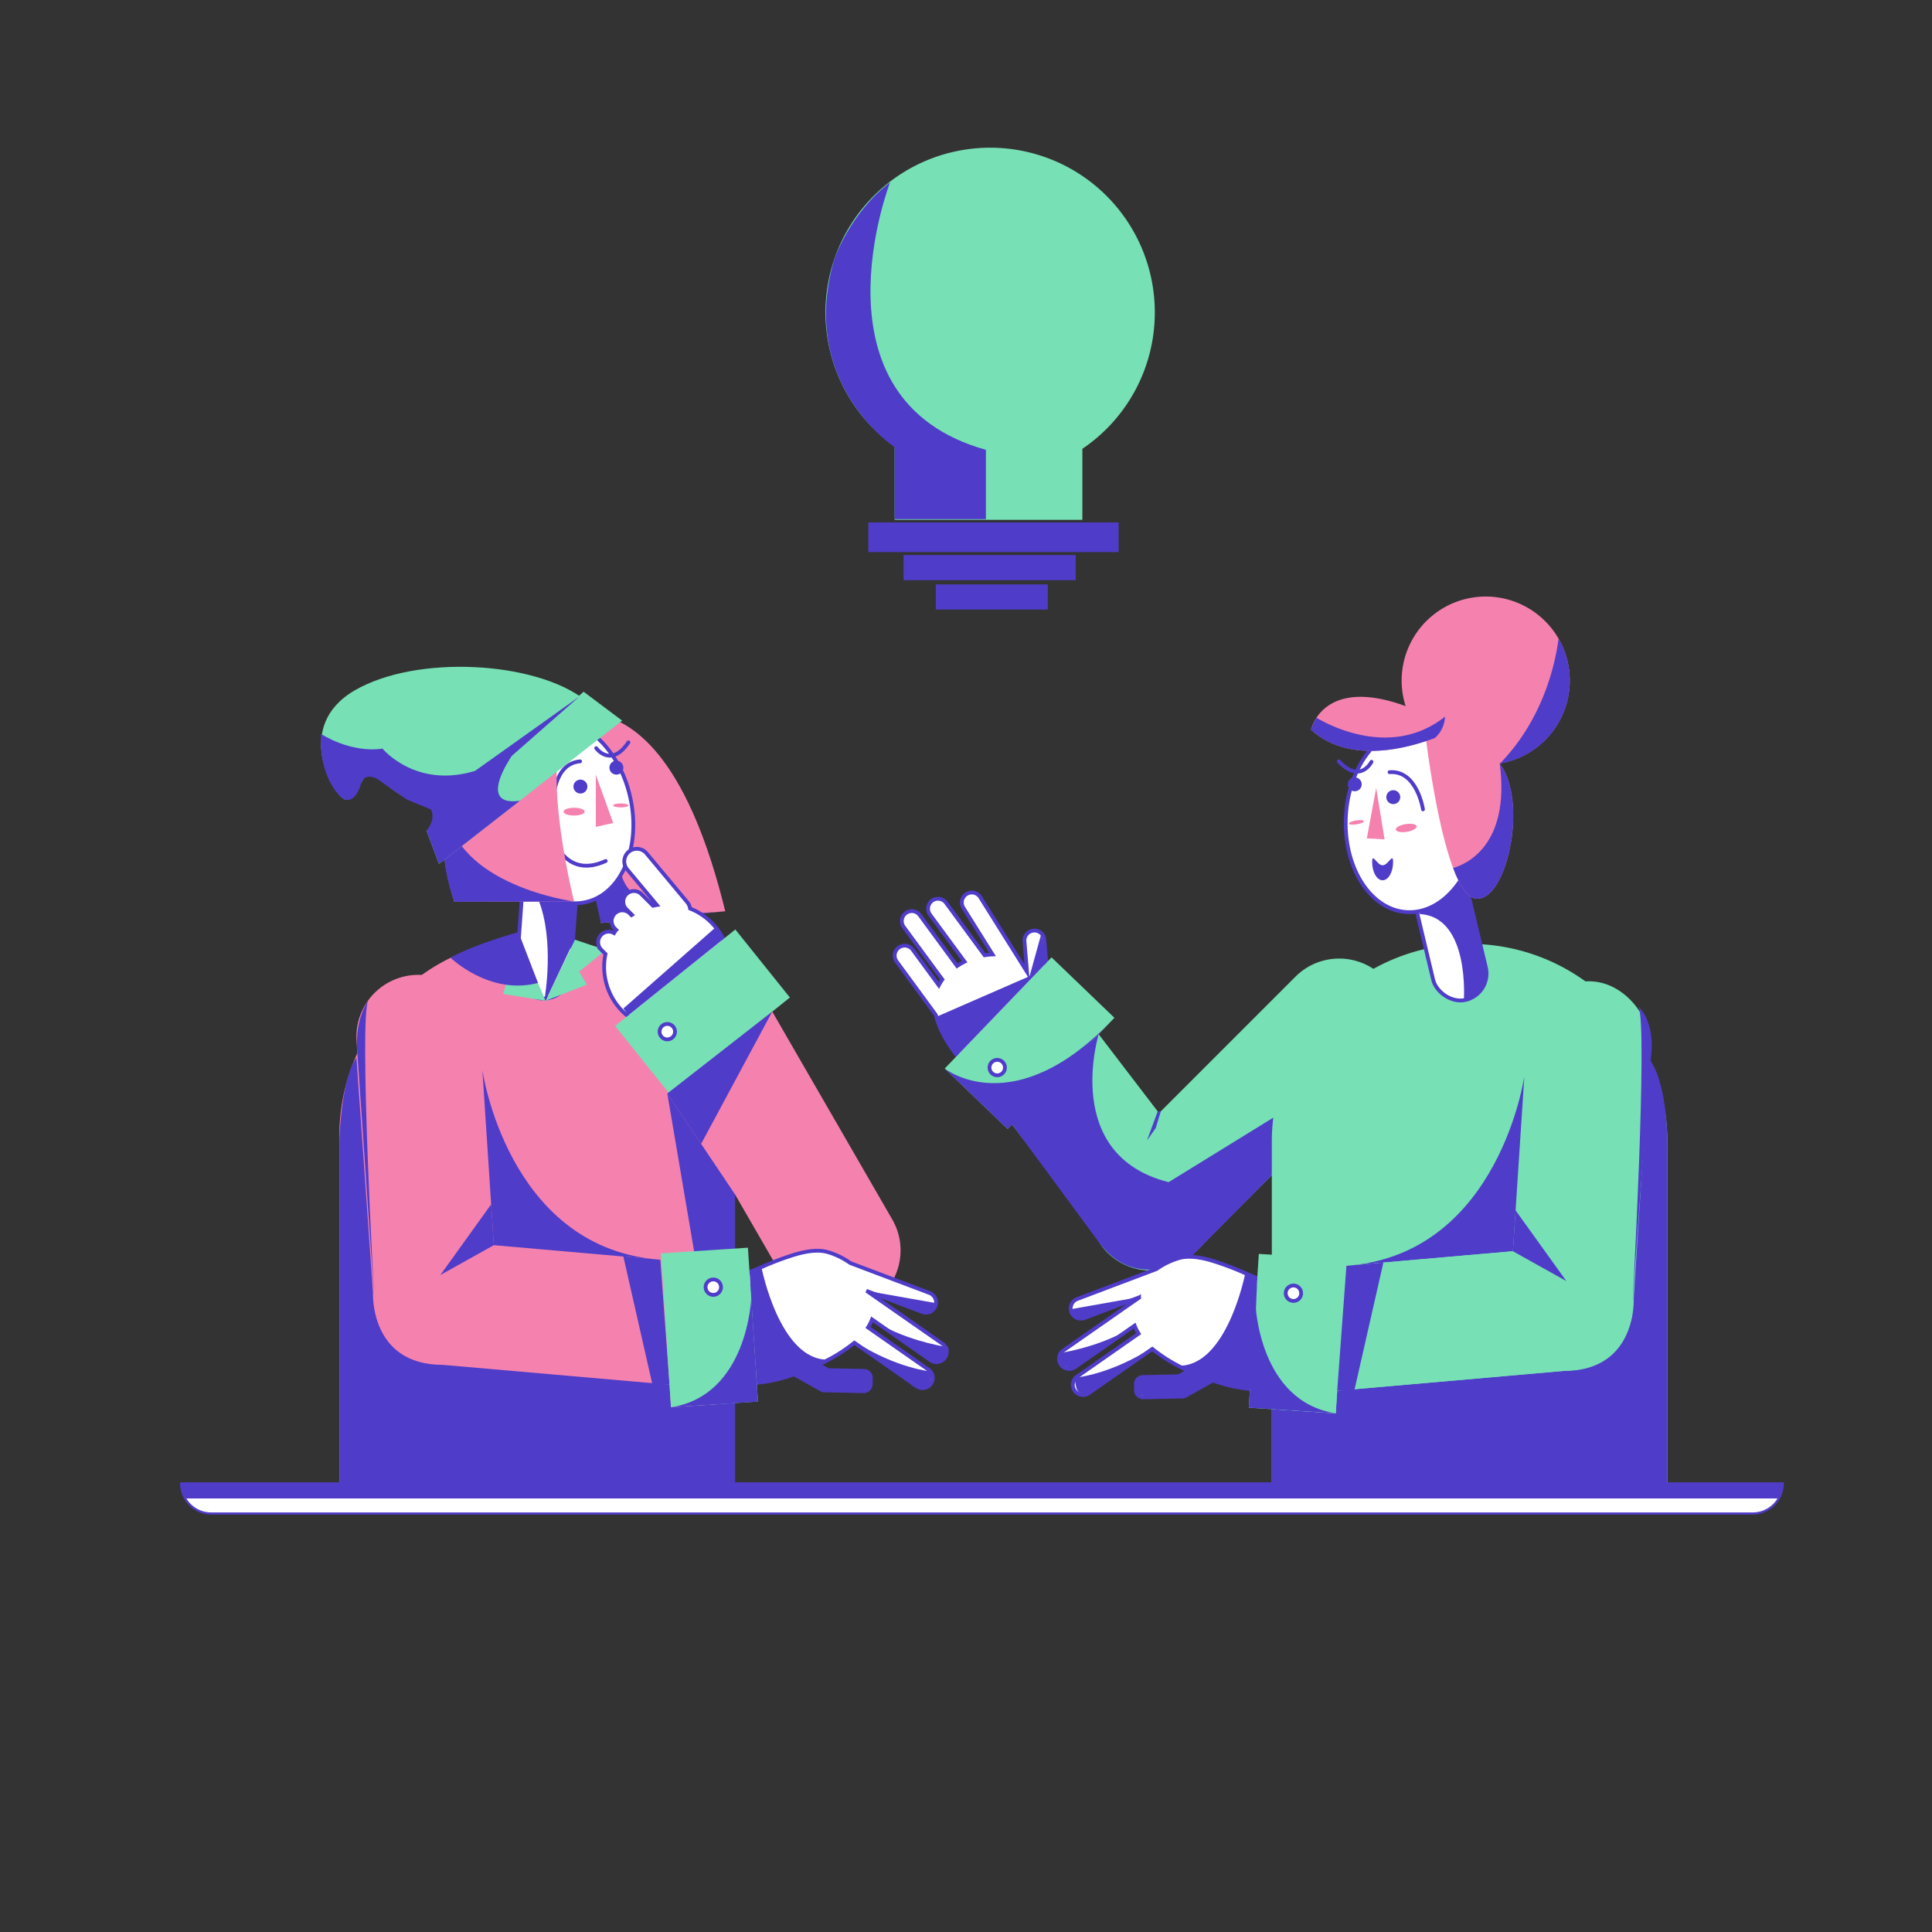 <svg xmlns="http://www.w3.org/2000/svg" viewBox="0 0 1000 1000"><rect x="0" y="0" width="1000" height="1000" fill="#333333" stroke="none"/><title>Mesa de trabajo 20</title><g id="Capa_1" data-name="Capa 1"><path d="M628.87,623.15l-39,32.89L508.7,559.8a55.52,55.52,0,0,1-11.9-11.5c-.77-1-1.52-1.94-2.26-2.95-5-6.73-8.67-13.53-10.15-20L464,497.54a5.16,5.16,0,0,1,8.31-6.11L485.92,510a21.5,21.5,0,0,1,1.85-3l-19.89-27.06a5.16,5.16,0,1,1,8.31-6.11L495.4,500a33.32,33.32,0,0,1,3.86-2.24l-17.8-24.21a5.16,5.16,0,1,1,8.31-6.11l19.85,27a33.78,33.78,0,0,1,4.13-.41l-15.09-24.11a5.16,5.16,0,1,1,8.75-5.47l21.31,34,2.88,4.61h0l-.18-2.17-1.16-13.77a5.16,5.16,0,0,1,10.28-.87L543,515.47l.31.43A38.23,38.23,0,0,1,550,529.7Z" fill="#fff" stroke="#4f3cc9" stroke-miterlimit="10" stroke-width="1.96"/><rect x="612.42" y="475.96" width="64" height="201.83" rx="32" transform="translate(596.66 -286.71) rotate(45)" fill="#77e0b5"/><rect x="535.92" y="507.63" width="64" height="158.61" rx="29.65" transform="translate(1375.59 708.18) rotate(142.59)" fill="#77e0b5"/><rect x="493.02" y="517.39" width="79.79" height="45.13" transform="translate(1291.49 529.82) rotate(133.86)" fill="#77e0b5"/><circle cx="516.16" cy="552.58" r="4" fill="#fff" stroke="#4f3cc9" stroke-miterlimit="10" stroke-width="1.96"/><path d="M568.7,535.27s-19.43,62.6,36.17,76.62l56.79-35-3.4,31.41-41.75,42.22s-27.53,18.63-47-6.55l-46.22-62.74Z" fill="#4f3cc9"/><polyline points="599.23 575.2 593.7 590.27 598.22 583.85 600.84 575.2" fill="#4f3cc9"/><path d="M484.63,526.33l48.28-21.06,6.15-22.2,2.5,15.32-46.19,48.07S485.35,534.86,484.63,526.33Z" fill="#4f3cc9"/><path d="M489,553.09s36,28.86,87.82-26.27l-55.28,57.53Z" fill="#4f3cc9"/><path d="M658.26,488.56H863a0,0,0,0,1,0,0V673.21A102.38,102.38,0,0,1,760.65,775.6h0A102.38,102.38,0,0,1,658.26,673.21V488.56a0,0,0,0,1,0,0Z" transform="translate(1521.29 1264.16) rotate(-180)" fill="#77e0b5"/><rect x="737.28" y="454.99" width="28.01" height="63.48" rx="14" transform="translate(-92.42 187.58) rotate(-13.42)" fill="#fff" stroke="#4f3cc9" stroke-miterlimit="10" stroke-width="1.96"/><path d="M278,485.43h0A102.38,102.38,0,0,1,380.42,587.81V772.46a0,0,0,0,1,0,0H175.65a0,0,0,0,1,0,0V587.81A102.38,102.38,0,0,1,278,485.43Z" fill="#f582ae"/><rect x="268.67" y="453.41" width="28.01" height="63.48" rx="14" transform="translate(529.75 989.36) rotate(-175.88)" fill="#fff" stroke="#4f3cc9" stroke-miterlimit="10" stroke-width="1.96"/><path d="M268.33,485.07s-26.26,9.13-23.44,9.13,19.65,5.89,19.65,5.89l-4.09,14.39L282.39,518Z" fill="#77e0b5"/><polygon points="297.61 486.38 282.39 517.99 303.75 509.64 299.78 502.89 313.52 491.75 297.61 486.38" fill="#77e0b5"/><rect x="369.39" y="492.99" width="64" height="195" rx="32" transform="translate(1044.24 901.17) rotate(150)" fill="#f582ae"/><polygon points="380.42 751.66 380.42 618.17 345.39 565.99 380.39 771.99 380.42 751.66" fill="#4f3cc9"/><path d="M281.89,516.83s5.29-29.47-3.11-50.9l19.36.71-1,20.13L282.39,518Z" fill="#4f3cc9"/><path d="M269.85,667.82l-1.7,22a16.47,16.47,0,0,0,15.09,17.62L381.06,715a35.92,35.92,0,0,0,12,.61s0,0,0,0A79.15,79.15,0,0,0,411,711.36l13.93,7.79a4.41,4.41,0,0,0,2.68.54h.08l19.27.39a3.69,3.69,0,0,0,3.75-3.61l.06-3.17a3.68,3.68,0,0,0-3.6-3.75l-18.5-.37-5.14-2.87A82.36,82.36,0,0,0,442.22,695l32.59,22.72a5.27,5.27,0,0,0,6-8.64l-31.53-22a21.82,21.82,0,0,0,2.09-4.15L482,704.28a5.27,5.27,0,0,0,6-8.64l-36-25.09-2.86-2a5.66,5.66,0,0,0-.75-.44l3.27,1.25,25.69,9.7a5.26,5.26,0,1,0,3.72-9.84l-41-15.49a38.83,38.83,0,0,0-11.46-5.61c-4.6-1.4-10.37-.69-16.41,1a148.66,148.66,0,0,0-18.1,6.76c-1.38.57-2.72,1.15-4,1.69l-.6.25c-1.82.76-3.56,1.55-5.2,2.39l-96.83-7.47A16.45,16.45,0,0,0,269.85,667.82Z" fill="#fff" stroke="#4f3cc9" stroke-miterlimit="10" stroke-width="1.96"/><path d="M388.05,685.38q0,1.39-.12,2.82a32,32,0,0,1-34.67,29.09L226.82,706.23a32,32,0,0,1-33.27-29.88l-9-137.54c-.05-.71-.07-1.41-.07-2.11a32,32,0,0,1,63.94-2.06L255.6,644.5l103.24,9A32,32,0,0,1,388.05,685.38Z" fill="#f582ae"/><path d="M380.42,726.24l0,45.75-204.74.47v-182s.6-31,8.8-43.07L193.06,669s-1.95,37.5,36.24,37.45L346.55,716.7l.76,11.7Z" fill="#4f3cc9"/><path d="M339.11,651.81,255.6,644.5l-5.92-90.64S262.45,644.27,339.11,651.81Z" fill="#4f3cc9"/><polyline points="255.6 644.5 227.93 659.94 254.22 623.35 255.41 641.64" fill="#4f3cc9"/><polygon points="341.77 652.04 346.55 716.7 337.71 716.7 322.65 650.37 341.77 652.04" fill="#4f3cc9"/><path d="M394.12,655.87s9.39,48.48,34.6,47.88l-5.24,2.56,7.63,2.92,17.49.66s5,2.8,1.07,9l-8.95,1.18-15.84-.93L411,711.36l-17.9,4.25-2.58.41L388,658.47Z" fill="#4f3cc9"/><path d="M481.7,709.84s-17.63-1.49-39.55-15.57l32.66,23.45s5.62,2.57,6.89-3S481.7,709.84,481.7,709.84Z" fill="#4f3cc9"/><path d="M487.77,696.77s-20.9-3.39-36.38-13.82l30.87,22.37s8.9-.71,8.72-6.06-.89-.17-.89-.17S488.76,697,487.77,696.77Z" fill="#4f3cc9"/><path d="M484.45,674.5l-36.07-6.39,29,10.95S484.15,679.32,484.45,674.5Z" fill="#4f3cc9"/><path d="M278.47,508.77l-.41.1c-24.93,6.3-44.84-13.14-44.84-13.14,12.18-7,35.12-13.27,35.12-13.27" fill="#4f3cc9"/><path d="M190.56,518s-6.78,8.8-5.71,25.26,8.82,128,8.82,128S185.74,528.12,190.56,518Z" fill="#4f3cc9"/><ellipse cx="730.94" cy="424.15" rx="48.03" ry="34.36" transform="translate(264.18 1128.65) rotate(-86.6)" fill="#fff" stroke="#4f3cc9" stroke-miterlimit="10" stroke-width="1.96"/><circle cx="701.21" cy="405.95" r="3.61" fill="#4f3cc9"/><circle cx="721.16" cy="412.6" r="3.61" fill="#4f3cc9"/><path d="M736.54,418.93s-3.06-20.39-17.33-19.25" fill="none" stroke="#4f3cc9" stroke-linecap="round" stroke-miterlimit="10" stroke-width="1.96"/><path d="M709.89,394.31s-5.76,11.6-16.93-.24" fill="none" stroke="#4f3cc9" stroke-linecap="round" stroke-miterlimit="10" stroke-width="1.96"/><polygon points="712.31 407.83 707.47 433.95 716.67 434.47 712.31 407.83" fill="#f582ae"/><rect x="785.69" y="507.72" width="64" height="201.83" rx="32" transform="translate(41.41 -52) rotate(3.74)" fill="#77e0b5"/><path d="M863,593.62v182l-204.74-.47,0-45.75,33.11,2.17.76-11.7,117.25-10.26c38.19,0,36.23-37.46,36.23-37.46l7.95-124.23C863.71,561.43,863,593.62,863,593.62Z" fill="#4f3cc9"/><path d="M699.57,654.94l83.51-7.3L789,557S776.23,647.4,699.57,654.94Z" fill="#4f3cc9"/><ellipse cx="727.88" cy="428.49" rx="5.46" ry="2.02" transform="translate(-59.65 123.19) rotate(-9.29)" fill="#f582ae"/><ellipse cx="702.11" cy="425.6" rx="3.94" ry="1.02" transform="translate(-59.52 118.99) rotate(-9.29)" fill="#f582ae"/><path d="M848.12,521.12s8.57,7.36,6.54,25.23c-1.86,16.39-9.65,128-9.65,128S852.94,531.25,848.12,521.12Z" fill="#4f3cc9"/><path d="M721.06,446.21c0,5.2-2.43,9.42-5.42,9.42s-5.41-4.22-5.41-9.42,2.42,1.65,5.41,1.65S721.06,441,721.06,446.21Z" fill="#4f3cc9"/><path d="M734.08,473.08l13.53-7.58,10.7-10.88L768.09,495s6.71,14.71-5.21,21.53l-5.23,1.74S761.17,473.71,734.08,473.08Z" fill="#4f3cc9"/><path d="M738.6,383.45l-.38.12c0-.2,0-.38-.07-.56Z" fill="#f582ae"/><path d="M768.83,671l1.69,22a16.46,16.46,0,0,1-15.08,17.62l-97.83,7.55a36.11,36.11,0,0,1-12,.61,0,0,0,0,1,0,0,79.15,79.15,0,0,1-17.87-4.24l-13.93,7.79a4.49,4.49,0,0,1-2.68.54H611l-19.26.39a3.68,3.68,0,0,1-3.75-3.6l-.06-3.18a3.69,3.69,0,0,1,3.6-3.75l18.5-.36,5.14-2.88a82,82,0,0,1-18.74-11.31l-32.59,22.73a5.27,5.27,0,1,1-6-8.64l31.53-22a21.82,21.82,0,0,1-2.09-4.15L556.7,707.42a5.27,5.27,0,1,1-6-8.64l36-25.09,2.86-2a4.74,4.74,0,0,1,.75-.44L587,672.49l-25.69,9.71a5.26,5.26,0,1,1-3.72-9.85l41-15.49a39.06,39.06,0,0,1,11.46-5.6c4.59-1.41,10.37-.69,16.41,1a150.29,150.29,0,0,1,18.1,6.75l4,1.7c.2.08.41.16.6.25,1.82.76,3.56,1.55,5.19,2.39l96.84-7.47A16.45,16.45,0,0,1,768.83,671Z" fill="#fff" stroke="#4f3cc9" stroke-miterlimit="10" stroke-width="1.96"/><rect x="715.88" y="585.34" width="64" height="195" rx="32" transform="translate(132.8 1487.37) rotate(-95)" fill="#77e0b5"/><rect x="631.55" y="667.69" width="79.79" height="45.13" transform="translate(-61.1 1315.29) rotate(-86.26)" fill="#77e0b5"/><circle cx="669.48" cy="669.37" r="4" fill="#fff" stroke="#4f3cc9" stroke-miterlimit="10" stroke-width="1.96"/><polyline points="783.08 647.64 810.75 663.08 784.46 626.49 783.26 644.78" fill="#4f3cc9"/><polygon points="696.91 655.17 692.13 719.84 700.97 719.84 716.03 653.5 696.91 655.17" fill="#4f3cc9"/><path d="M649.84,674.9s1.63,50.49,41.53,56.64l-45-2.94Z" fill="#4f3cc9"/><path d="M644.56,659s-9.4,48.48-34.6,47.89l5.24,2.55-7.63,2.93-17.49.66s-5,2.79-1.07,9l9,1.18,15.84-.92,13.93-7.79,17.9,4.25,2.58.4,2.5-57.55Z" fill="#4f3cc9"/><path d="M557,713s17.63-1.49,39.55-15.57l-32.66,23.45s-5.62,2.57-6.89-3S557,713,557,713Z" fill="#4f3cc9"/><path d="M550.91,699.91s20.89-3.4,36.38-13.82l-30.87,22.37s-8.9-.71-8.72-6.06.89-.18.89-.18S549.91,700.09,550.91,699.91Z" fill="#4f3cc9"/><path d="M554.23,677.64l36.07-6.39-29,11S554.53,682.45,554.23,677.64Z" fill="#4f3cc9"/><path d="M93.76,767.82h829a0,0,0,0,1,0,0v0a15.56,15.56,0,0,1-15.56,15.56H109.32a15.56,15.56,0,0,1-15.56-15.56v0a0,0,0,0,1,0,0Z" fill="#fff" stroke="#4f3cc9" stroke-miterlimit="10" stroke-width="1.11"/><path d="M95.84,775.6H920.67a16.08,16.08,0,0,0,2.09-7.78h-829S94.6,773.37,95.84,775.6Z" fill="#4f3cc9"/><path d="M597.73,161.67a85.16,85.16,0,0,1-37.5,70.63v36.76H463.07V231.11a85.23,85.23,0,1,1,134.66-69.44Z" fill="#77e0b5"/><rect x="449.44" y="270.41" width="129.55" height="15.34" fill="#4f3cc9"/><rect x="467.68" y="287.29" width="89.1" height="13.01" fill="#4f3cc9"/><rect x="484.38" y="302.5" width="57.95" height="13.01" fill="#4f3cc9"/><path d="M460.69,94.4S417.23,206.84,510.3,232.83v35.9H463.07V231.41s-50.33-32.84-31.2-97.33C431.87,134.08,439.91,110.23,460.69,94.4Z" fill="#4f3cc9"/><path d="M776.33,395.25h-.07l0,0c15,20,3.47,72.23-12.64,69.83-4.33-.64-8.18-6.93-11.51-15.84-7.48-20-12.3-53.37-13.91-65.71l.38-.12-.45-.44c0,.18.05.36.07.56-16.07,5.35-42.1,10.19-59.6-5.84a20.13,20.13,0,0,1,2.81-6.19c4.73-7.18,16.81-16.74,46.14-6a43.51,43.51,0,1,1,48.76,29.67Z" fill="#f582ae"/><path d="M738.6,383.45l-.38.12c0-.2,0-.38-.07-.56Z" fill="#f582ae"/><path d="M812.53,352.36a43.51,43.51,0,0,1-36.2,42.89c22.55-23.13,28.71-51.93,30.38-64.66A43.37,43.37,0,0,1,812.53,352.36Z" fill="#4f3cc9"/><path d="M763.64,465.12c-4.33-.64-8.18-6.93-11.51-15.84,6.37-1.81,29.65-11.38,24.15-54C791.29,415.27,779.75,467.52,763.64,465.12Z" fill="#4f3cc9"/><path d="M747.31,374.66a15.05,15.05,0,0,1-4.66,7.34c-15.32,5.77-44.81,13.33-64-4.27a20.13,20.13,0,0,1,2.81-6.19c7.07,4.18,36.84,19.65,63.29,1.74,1.06-.72,2.12-1.49,3.17-2.32A13.45,13.45,0,0,1,747.31,374.66Z" fill="#4f3cc9"/><path d="M270,380.79s68.42-60.07,105.39,90.87l-64.27,6.1S294.22,369,270,380.79Z" fill="#f582ae"/><path d="M321.61,452.32s2.89,24.71,53.73,19.34l-64.27,6.1L308.19,465" fill="#4f3cc9"/><ellipse cx="292.63" cy="420.11" rx="34.36" ry="48.03" transform="translate(-85.17 74.58) rotate(-12.7)" fill="#fff" stroke="#4f3cc9" stroke-miterlimit="10" stroke-width="1.96"/><path d="M286.87,434.93s6.45,20,26.65,10.71" fill="none" stroke="#4f3cc9" stroke-linecap="round" stroke-miterlimit="10" stroke-width="1.96"/><circle cx="319.04" cy="397.34" r="3.61" fill="#4f3cc9"/><circle cx="300.42" cy="407.13" r="3.61" fill="#4f3cc9"/><path d="M286.27,415.86s-.28-20.61,14-21.79" fill="none" stroke="#4f3cc9" stroke-linecap="round" stroke-miterlimit="10" stroke-width="1.96"/><path d="M308.59,387.25s7.56,10.52,16.68-3" fill="none" stroke="#4f3cc9" stroke-linecap="round" stroke-miterlimit="10" stroke-width="1.96"/><path d="M235.15,466.77l62-.15S275.1,379.07,299.78,369C299.78,369,205.25,373.55,235.15,466.77Z" fill="#f582ae"/><polygon points="308.39 400.99 317.39 425.99 308.39 427.99 308.39 400.99" fill="#f582ae"/><path d="M311.22,483.82a5.49,5.49,0,0,1,6.61-.87c.35-.55.72-1.09,1.11-1.63l-.72-.72a5.5,5.5,0,0,1,7.78-7.78l.85.85.27-.17-2.9-2.9a5.5,5.5,0,0,1,7.78-7.78l6,6q1-.23,2-.39L324.63,450a6.5,6.5,0,0,1,10-8.31L355.73,467a6.61,6.61,0,0,1,1.44,3.25,32.51,32.51,0,1,1-43.76,23.52l-2.19-2.18A5.5,5.5,0,0,1,311.22,483.82Z" fill="#fff" stroke="#4f3cc9" stroke-miterlimit="10" stroke-width="1.96"/><ellipse cx="297.16" cy="420.11" rx="5.46" ry="2.02" fill="#f582ae"/><ellipse cx="321.33" cy="416.88" rx="3.94" ry="1.02" fill="#f582ae"/><path d="M297.16,466.62s-62-8.21-66.17-48.71c0,0-5.59,21.43,4.16,48.86Z" fill="#4f3cc9"/><polygon points="227.22 447.14 322.03 373 302.07 358.03 220.8 430.03 227.22 447.14" fill="#77e0b5"/><path d="M223.65,430s6.42-11.41-6.41-14.26-23.53-17.11-27.09-15-6.42,15.69-12.12,12.83-26.38-37.78,5.7-56.31,93.39-15,119,5Z" fill="#77e0b5"/><path d="M269.05,414.49l-41.83,32.65L220.8,430c4-5.33,3.28-8.68,2.29-11l-12.51-5.16s-10.72-7.36-13.57-9.5-8.52-4.52-10.19,1.42-5.23,9.74-8.79,7.84S165,400.56,166.15,379.89c0,0,15,10,31.84,7.6,0,0,17.12,20.9,47.91,11.52l54-38.49-35,30.72C264,392.66,246.86,417.61,269.05,414.49Z" fill="#4f3cc9"/><rect x="323.73" y="501.06" width="79.79" height="45.13" transform="translate(974.91 704.54) rotate(141.26)" fill="#77e0b5"/><circle cx="345.39" cy="533.99" r="4" fill="#fff" stroke="#4f3cc9" stroke-miterlimit="10" stroke-width="1.96"/><polygon points="399.72 523.6 345.39 565.99 362.9 592.08 399.72 523.6" fill="#4f3cc9"/><path d="M370.39,480l-47.74,42,2.62,3.48,49-39.33A26.43,26.43,0,0,0,370.39,480Z" fill="#4f3cc9"/><rect x="327.33" y="664.56" width="79.79" height="45.13" transform="translate(-294.5 1098.35) rotate(-93.74)" fill="#77e0b5"/><circle cx="369.2" cy="666.23" r="4" fill="#fff" stroke="#4f3cc9" stroke-miterlimit="10" stroke-width="1.96"/><path d="M388.84,671.76s-1.63,50.49-41.53,56.64l45-2.94Z" fill="#4f3cc9"/></g></svg>